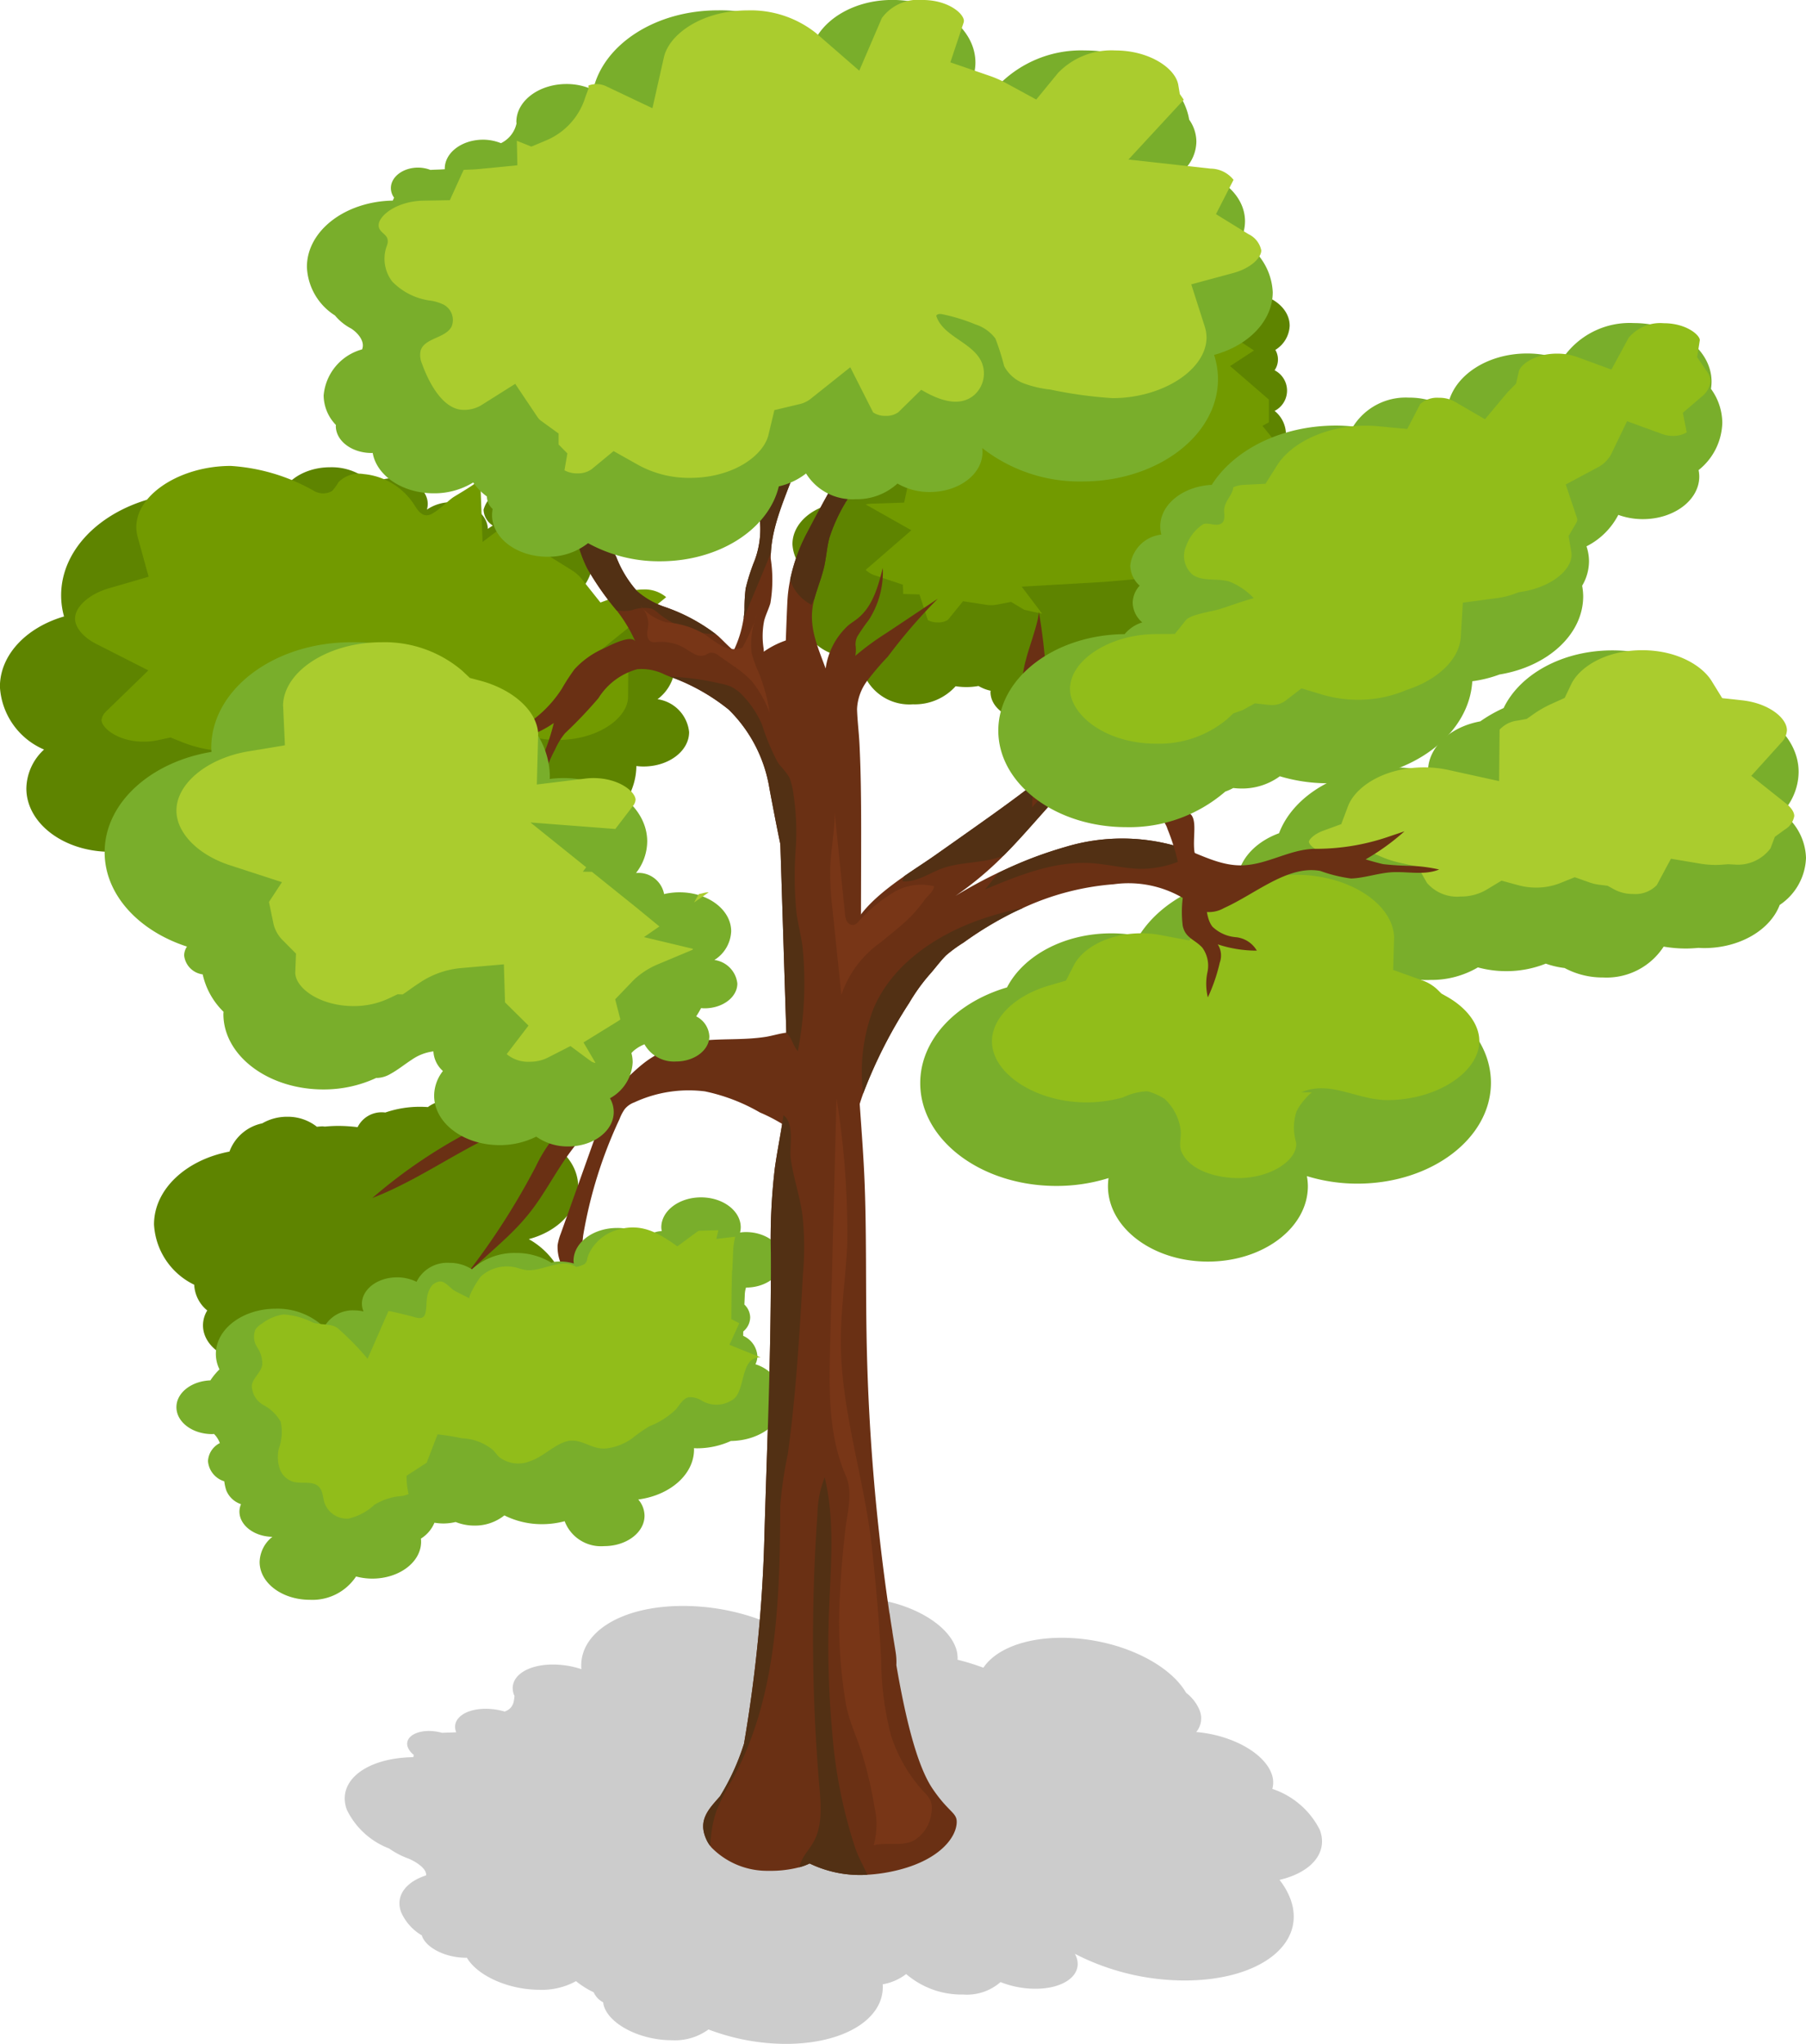 <svg xmlns="http://www.w3.org/2000/svg" width="144.033" height="162.983" viewBox="0 0 144.033 162.983">
  <g id="Group_322" data-name="Group 322" transform="translate(-200.269 -20.479)">
    <path id="Path_353" data-name="Path 353" d="M287.583,83.2a6.536,6.536,0,0,0-3.793-3.277,1.943,1.943,0,0,0-.06-1.214c-.623-1.689-3.214-3.084-6.007-3.321a1.707,1.707,0,0,0,.271-1.727,3.36,3.36,0,0,0-1.078-1.4c-1.436-2.473-5.653-4.387-9.919-4.387-3.012,0-5.3.957-6.249,2.387a18.448,18.448,0,0,0-2.061-.637,2.406,2.406,0,0,0-.147-.974c-.807-2.2-4.425-3.975-8.083-3.975-2.946,0-5.016,1.156-5.289,2.753a17.829,17.829,0,0,0-8.388-2.093c-5,0-8.333,2.179-8.094,5.039a7.308,7.308,0,0,0-2.26-.369c-2.211,0-3.606,1.075-3.122,2.4.014.035.035.063.049.1-.049.493-.092.989-.781,1.251a5.537,5.537,0,0,0-1.5-.222c-1.689,0-2.756.822-2.384,1.836l.02.035c-.366.029-.758.026-1.136.046a3.971,3.971,0,0,0-1.035-.147c-1.2,0-1.957.585-1.692,1.3a1.423,1.423,0,0,0,.476.605c-.014.061-.026.121-.037.184-3.776.055-6.146,1.914-5.3,4.2a6.205,6.205,0,0,0,3.364,3.079,6.626,6.626,0,0,0,1.591.824c.68.3,1.43.833,1.361,1.323-1.62.528-2.467,1.637-1.992,2.929a4.04,4.04,0,0,0,1.663,1.862.616.616,0,0,0,.012.063c.346.945,1.908,1.715,3.488,1.715l.081-.006c.847,1.444,3.312,2.56,5.805,2.56a5.6,5.6,0,0,0,2.9-.689,6.8,6.8,0,0,0,1.418.891l0,.012a1.661,1.661,0,0,0,.749.784,1.663,1.663,0,0,0,.086.378c.539,1.461,2.946,2.646,5.382,2.646a4.543,4.543,0,0,0,2.932-.859,17.427,17.427,0,0,0,6.166,1.15c4.733,0,7.907-2.049,7.728-4.75a4.251,4.251,0,0,0,1.871-.819,6.753,6.753,0,0,0,4.543,1.634,4.08,4.08,0,0,0,2.983-.992,7.625,7.625,0,0,0,2.776.533c2.32,0,3.788-1.13,3.275-2.522a1.982,1.982,0,0,0-.121-.265A19.192,19.192,0,0,0,276.8,95.2c5.976,0,9.755-2.909,8.437-6.494a5.805,5.805,0,0,0-.873-1.528C286.877,86.591,288.258,85.032,287.583,83.2Z" transform="translate(17.949 83.202)" fill="rgba(0,0,0,.2)" style="mix-blend-mode: multiply;isolation: isolate"/>
    <g id="Group_136" data-name="Group 136" transform="translate(200.269 20.479)">
      <path id="Path_354" data-name="Path 354" d="M263.418,46.894a2.679,2.679,0,0,0-.611-1.461,1.884,1.884,0,0,0,1.1-1.6,2.289,2.289,0,0,0-2.352-1.96l0-.029a2.4,2.4,0,0,0-.905-1.816,1.818,1.818,0,0,0,0-3.24,1.515,1.515,0,0,0,.061-1.626,2.378,2.378,0,0,0,1.142-1.928c0-1.444-1.551-2.614-3.462-2.614a4.017,4.017,0,0,0-2.528.839,2.326,2.326,0,0,0,.242-1.015c0-1.623-1.744-2.94-3.894-2.94-2.1,0-3.811,1.257-3.889,2.831-1.669.2-2.949,1.283-2.949,2.6a.836.836,0,0,0,.012.084,31.14,31.14,0,0,0-6.186,1.522,25.675,25.675,0,0,0-9.613,6.287,10.357,10.357,0,0,0-2.661,4.136,8.516,8.516,0,0,0-.294,1.744,3.217,3.217,0,0,0-.193.605c-2.358.078-4.24,1.539-4.24,3.341a3.169,3.169,0,0,0,1.784,2.678,3.434,3.434,0,0,0-1.286,2.586,4.08,4.08,0,0,0,3.122,3.606,1.987,1.987,0,0,0,2.119,1.608,3.938,3.938,0,0,0,3.874,2.292,4.376,4.376,0,0,0,3.4-1.441,5.641,5.641,0,0,0,.862.066,5.512,5.512,0,0,0,.963-.086,3.221,3.221,0,0,0,.971.378c0,.032-.014.063-.014.1,0,1.222,1.314,2.214,2.932,2.214a2.914,2.914,0,0,0,2.813-1.62,2.073,2.073,0,0,0,1.545-1.825,1.65,1.65,0,0,0-.363-1,60.718,60.718,0,0,1,6.258-.357c1.15.055,2.407.213,3.352-.441a3.841,3.841,0,0,0,1.268-1.917c.233-.646.415-1.312.614-1.969a4.5,4.5,0,0,0,2.707-1.9c.092,0,.182.012.274.012,2.969,0,5.373-1.816,5.373-4.059A3.542,3.542,0,0,0,263.418,46.894Z" transform="translate(-158.998 -7.262)" fill="#5e8400"/>
      <path id="Path_355" data-name="Path 355" d="M229.95,57.354a1.532,1.532,0,0,1-.773-.182l-.666-2.047-1.294-.035-.032-.744-2.179-.726a1.942,1.942,0,0,1-.784-.447c.023-.023.049-.049.078-.075l3.563-3.09-3.644-2.058a2.421,2.421,0,0,1,.47-.061l2.6-.086.545-2.542.225-.51.029-.528a5.57,5.57,0,0,1,.173-1.078,7.184,7.184,0,0,1,1.868-2.761,22.345,22.345,0,0,1,8.362-5.465,27.414,27.414,0,0,1,5.523-1.355l2.972-.441-.1-2.237,2.764-.334.115-2.364a1.581,1.581,0,0,1,.588-.1,1.3,1.3,0,0,1,.761.2.861.861,0,0,1-.193-.582,1.026,1.026,0,0,1,.1-.444l4.393,3.491-.94.646.969,1.727-1.225,1.911.974.634-1.905,1.245,3.09,2.672v1.813l-.513.28,2.413,2.986.1,1.13,1.035.885a1.193,1.193,0,0,1,.167.179,2.8,2.8,0,0,1-2.035.706l-.153-.012-1.963-.069-1.009,1.683a1.437,1.437,0,0,1-.747.406l-1.77.493-.657,2.205c-.141.481-.274.934-.421,1.34-.035.089-.063.164-.089.225h-.058c-.257,0-.516-.017-.773-.032l-.418-.02c-.311-.017-.623-.023-.934-.023-1.286,0-2.514.112-3.7.225-.657.058-1.312.121-1.969.159l-6.221.357,1.634,2.162-1.424-.314-1.058-.631-1.2.228a2.294,2.294,0,0,1-.389.035,2.427,2.427,0,0,1-.357-.026l-1.885-.291-1.2,1.479A1.363,1.363,0,0,1,229.95,57.354Z" transform="translate(-155.18 -7.725)" fill="#729a00"/>
      <path id="Path_356" data-name="Path 356" d="M252.709,51.9a3.472,3.472,0,0,0,1.4-2.684c0-2.176-2.335-3.94-5.22-3.94a6.573,6.573,0,0,0-2.3.406,6.437,6.437,0,0,0-1.655-1.456,3.737,3.737,0,0,0,2.626-3.283c0-1.879-1.856-3.43-4.26-3.672a1.309,1.309,0,0,0,.1-.481,2.373,2.373,0,0,0-4.566,0,1.563,1.563,0,0,0,.738,1.263,4.289,4.289,0,0,0-.395.265c-.043-1.182-1.317-2.127-2.891-2.127a3.426,3.426,0,0,0-1.972.591,1.538,1.538,0,0,0,.069-.447c0-1.139-1.225-2.061-2.733-2.061a3.308,3.308,0,0,0-1.686.45,4.619,4.619,0,0,0-3.364-1.32c-2.274,0-4.116,1.392-4.116,3.107a2.439,2.439,0,0,0,.072.582,13.2,13.2,0,0,0-6.555-1.672c-6,0-10.856,3.669-10.856,8.2a6.288,6.288,0,0,0,.231,1.681c-2.989.868-5.114,3.05-5.114,5.612a5.808,5.808,0,0,0,3.52,5,4.3,4.3,0,0,0-1.41,3.1c0,2.79,3,5.053,6.7,5.053a8.85,8.85,0,0,0,1.836-.2,13.407,13.407,0,0,0,5.021.951,13.907,13.907,0,0,0,1.4-.078c1.686,3.044,5.667,5.183,10.311,5.183,5.307,0,9.74-2.8,10.879-6.543a11.439,11.439,0,0,0,3.557.556c4.921,0,8.91-3,8.945-6.708a4.592,4.592,0,0,0,.571.037c2.009,0,3.635-1.228,3.635-2.744A2.95,2.95,0,0,0,252.709,51.9Zm-18.832,2.58a13.1,13.1,0,0,0-1.3-.556,4.344,4.344,0,0,0,.787-2.45,4.142,4.142,0,0,0-.052-.628,6.1,6.1,0,0,0,1.92,1.983A6.844,6.844,0,0,0,233.877,54.482Z" transform="translate(-200.269 3.855)" fill="#5e8400"/>
      <path id="Path_357" data-name="Path 357" d="M226.394,61.213c-3.785,0-6.445-1.744-7.4-3.471l-1.064-1.914-2.179.216a10.071,10.071,0,0,1-4.843-.646l-.945-.381-.995.213a5.55,5.55,0,0,1-1.142.121c-2.09,0-3.37-1.118-3.37-1.73a1.18,1.18,0,0,1,.4-.712l3.335-3.24-4.145-2.107c-1.049-.533-1.7-1.312-1.7-2.029,0-.945,1.144-1.963,2.718-2.418l3.151-.914-.873-3.165a3.073,3.073,0,0,1-.11-.8c0-2.594,3.52-4.872,7.532-4.872a15.338,15.338,0,0,1,6.569,1.951,1.463,1.463,0,0,0,1.5.058,3.575,3.575,0,0,0,.513-.7,2.266,2.266,0,0,1,2.012-.66,5.376,5.376,0,0,1,3.929,2.283c.323.473.62,1.1,1.234.992.553-.1,1.487-1.078,1.969-1.412.222-.156,2.182-1.263,2.171-1.528l.187,5.076,1.577-1.188,5.514,3.43a3.183,3.183,0,0,1,.81.706l1.5,1.885,2.26-.842a3.211,3.211,0,0,1,1.136-.2,2.658,2.658,0,0,1,1.839.608,1.106,1.106,0,0,1-.115.107l-5.226,4.226,2.332.568-.026,3.081c-.014,1.614-2.326,3.41-5.618,3.41a8.015,8.015,0,0,1-2.519-.392l-3.231-1.058-.989,3.252C233.474,59.057,230.568,61.213,226.394,61.213ZM239.936,35.6a1.074,1.074,0,0,1,.112-.072l.695-.421.98.1a2.447,2.447,0,0,1,1.1.363,1.7,1.7,0,0,1-.366.19l-5.811,2.315Z" transform="translate(-196.361 3.789)" fill="#729a00"/>
      <path id="Path_358" data-name="Path 358" d="M279.864,55.016a4.633,4.633,0,0,0-1.911-3.6,4.811,4.811,0,0,0,1.323-3.24c0-2.894-2.828-5.281-6.512-5.684-1.467-2.372-4.65-4.021-8.348-4.021-4,0-7.385,1.92-8.668,4.6a11.443,11.443,0,0,0-1.862,1.061c-2.381.435-4.154,2.041-4.171,3.969a12.434,12.434,0,0,0-2.678-.294c-4.376,0-8.057,2.22-9.2,5.246-1.975.721-3.338,2.243-3.338,4.007,0,2.462,2.643,4.456,5.9,4.456a7.645,7.645,0,0,0,1.845-.225,11.467,11.467,0,0,0,2.1.683,6.346,6.346,0,0,0,5.575,2.776,7.311,7.311,0,0,0,3.779-1,8.647,8.647,0,0,0,2.251.3,8.462,8.462,0,0,0,3.162-.6,6.871,6.871,0,0,0,1.5.349,6.389,6.389,0,0,0,3.067.755,5.419,5.419,0,0,0,4.834-2.462,10.48,10.48,0,0,0,1.773.153c.343,0,.677-.023,1.006-.052.147.009.294.017.441.017,2.868,0,5.284-1.456,6.033-3.439A4.707,4.707,0,0,0,279.864,55.016Z" transform="translate(-135.831 13.39)" fill="#79ae2b"/>
      <path id="Path_359" data-name="Path 359" d="M248.572,58.1a3.174,3.174,0,0,1-2.678-1.092l-.729-1.286-1.444-.32a8.236,8.236,0,0,1-1.487-.484l-1.035-.453-1.1.271a4.387,4.387,0,0,1-1.046.127c-1.66,0-2.574-.847-2.574-1.13,0-.13.34-.588,1.153-.885l1.43-.522L239.6,50.9c.579-1.539,2.859-3.1,6.091-3.1a9.016,9.016,0,0,1,1.96.216l4,.879.04-4.1a2.277,2.277,0,0,1,1.441-.726l.721-.133.6-.421a8.664,8.664,0,0,1,1.329-.755l1.1-.5.522-1.092c.623-1.306,2.663-2.71,5.667-2.71,2.767,0,4.768,1.228,5.523,2.444l.85,1.378,1.611.176c2.124.236,3.551,1.421,3.551,2.381a1.543,1.543,0,0,1-.467,1.009l-2.375,2.629,2.773,2.205c.2.156.654.568.654,1a1.557,1.557,0,0,1-.747,1.075l-.8.582-.349.92a3.243,3.243,0,0,1-2.92,1.289c-.069,0-.135-.006-.2-.009l-.242-.014-.3.02c-.274.026-.5.037-.7.037a7.48,7.48,0,0,1-1.225-.1l-2.352-.395-1.127,2.1a2.362,2.362,0,0,1-1.905.709,3.1,3.1,0,0,1-1.464-.346l-.559-.308-.634-.078a3.684,3.684,0,0,1-.8-.184l-1.185-.418-1.165.47a5.18,5.18,0,0,1-1.92.357,5.41,5.41,0,0,1-1.389-.184l-1.369-.369-1.214.735A4.03,4.03,0,0,1,248.572,58.1Z" transform="translate(-132.094 13.39)" fill="#aacc2e"/>
      <path id="Path_360" data-name="Path 360" d="M266.924,54.8a6.681,6.681,0,0,0-2.473-1.519c0-.055.009-.11.009-.164,0-4.658-5-8.434-11.17-8.434-4.485,0-8.339,2-10.121,4.874a11.7,11.7,0,0,0-2.185-.21c-3.8,0-7.033,1.79-8.333,4.312-4.047,1.188-6.921,4.154-6.921,7.63,0,4.529,4.86,8.2,10.856,8.2a13.877,13.877,0,0,0,4.162-.626,4.756,4.756,0,0,0-.046.643c0,3.324,3.569,6.016,7.973,6.016s7.97-2.692,7.97-6.016a4.6,4.6,0,0,0-.078-.8,13.666,13.666,0,0,0,4.027.6c5.883,0,10.651-3.6,10.651-8.042C271.245,58.6,269.541,56.26,266.924,54.8ZM249.767,62.87l.112-.092c-.009.032-.006.063-.014.1Z" transform="translate(-152.339 25.077)" fill="#79ae2b"/>
      <path id="Path_361" data-name="Path 361" d="M263.958,54.372l-.4-.225-.326-.323a3.389,3.389,0,0,0-1.248-.744l-2.271-.813.069-2.416c0-.055,0-.107.009-.161-.081-2.727-3.641-5.013-7.846-5.013-3.139,0-6.068,1.326-7.287,3.3l-1.2,1.943-2.245-.424a8.3,8.3,0,0,0-1.568-.153c-2.808,0-4.753,1.3-5.376,2.508l-.651,1.265-1.366.4c-2.713.8-4.537,2.583-4.537,4.439,0,2.594,3.52,4.872,7.532,4.872a10.777,10.777,0,0,0,2.926-.4,4.943,4.943,0,0,1,1.9-.487c.055.009.112.026.17.037a4.943,4.943,0,0,1,1.231.562,4.085,4.085,0,0,1,1.274,2.393c.121.677-.2,1.289.13,1.937.761,1.5,2.946,1.995,4.459,1.995,2.658,0,4.644-1.421,4.644-2.692a1.253,1.253,0,0,0-.026-.222,4.113,4.113,0,0,1,.04-2.375,4.211,4.211,0,0,1,.752-1.081,2.965,2.965,0,0,1,.484-.467l-.836-.009c2.306-.977,4.433.626,6.861.626,3.9,0,7.328-2.205,7.328-4.716C266.581,56.618,265.6,55.289,263.958,54.372Z" transform="translate(-148.604 25.077)" fill="#91bd1a"/>
      <path id="Path_362" data-name="Path 362" d="M234.419,61.98c2.292-.608,3.938-2.254,3.938-4.191,0-2.459-2.638-4.448-5.892-4.448a7.768,7.768,0,0,0-1.384.127,5.885,5.885,0,0,0-.781-.669c0-.049.017-.1.017-.147a2.073,2.073,0,0,0-2.295-1.732,2.691,2.691,0,0,0-1.649.53c-.208-.014-.421-.023-.634-.023a8.435,8.435,0,0,0-2.756.455c-.052,0-.1-.012-.159-.012a2.135,2.135,0,0,0-2.058,1.182,12.539,12.539,0,0,0-1.525-.1c-.363,0-.721.02-1.072.052-.072,0-.141-.017-.213-.017a4.237,4.237,0,0,0-.432.035,3.737,3.737,0,0,0-2.381-.8,3.908,3.908,0,0,0-1.98.525A3.555,3.555,0,0,0,210.546,55c-3.453.651-6.016,3-6.016,5.811a5.68,5.68,0,0,0,3.205,4.805,2.818,2.818,0,0,0,1.041,2.052,2.29,2.29,0,0,0-.34,1.185c0,1.436,1.389,2.626,3.205,2.857.185,2.554,2.978,4.583,6.408,4.583a7.909,7.909,0,0,0,3.69-.882,5.01,5.01,0,0,0,3.978,1.735c2.525,0,4.572-1.534,4.595-3.436a10.568,10.568,0,0,0,3.381-1.043c2.185-.432,3.8-1.928,3.8-3.713a2.913,2.913,0,0,0-.063-.574,5.147,5.147,0,0,0,.164-1.265A6.2,6.2,0,0,0,234.419,61.98Z" transform="translate(-192.247 36.828)" fill="#5e8400"/>
      <g id="Group_135" data-name="Group 135" transform="translate(29.693 28.598)">
        <g id="Group_134" data-name="Group 134">
          <path id="Path_363" data-name="Path 363" d="M239.435,59.606c-.193,1.7-.625,3.321-.9,5a9.068,9.068,0,0,1-.234.931,9.121,9.121,0,0,0-.539,2.661c-.254-1-.479-1.995-.692-2.978-.306-1.47-.585-2.934-.865-4.419a11.351,11.351,0,0,0-3.246-6.313,16.061,16.061,0,0,0-4.71-2.64c-.127-.046-.254-.1-.38-.153a4.127,4.127,0,0,0-2.208-.438,5.294,5.294,0,0,0-3.1,2.309,35.473,35.473,0,0,1-2.666,2.8,5.682,5.682,0,0,0-.8,1.312,10.1,10.1,0,0,0-.87,2.162c-.1.406-.513,1.7-.28,2.07a3.7,3.7,0,0,1-.046-3.22A16.592,16.592,0,0,0,219,55.55a7.878,7.878,0,0,1-5.223,1.4,9.5,9.5,0,0,0,5.866-4.136,16.345,16.345,0,0,1,1.012-1.557,6.915,6.915,0,0,1,2.361-1.669c.355-.173,2.228-1.17,2.5-.513a11.707,11.707,0,0,0-1.51-2.514H224a22.813,22.813,0,0,1-2.329-3.332c-1.456-2.88-1.536-6.872-1.116-10.755a37.772,37.772,0,0,0,3.419,9.83,8.926,8.926,0,0,0,1.669,2.741,6.607,6.607,0,0,0,2.248,1.263,14.433,14.433,0,0,1,4.036,2.162h.009a3.759,3.759,0,0,1,.306.268c.357.337.712.724,1.1,1.029a1.846,1.846,0,0,0,1.568.453,3,3,0,0,0,.827-.352,7.084,7.084,0,0,1,1.761-.9.954.954,0,0,1,.574.04c.49.208.723.859.882,1.49A25.2,25.2,0,0,1,239.435,59.606Z" transform="translate(-204.527 -26.494)" fill="#6a3014"/>
          <path id="Path_364" data-name="Path 364" d="M239.945,147.057c.009,1.2-1.288,2.986-4.575,3.837a13.161,13.161,0,0,1-2.548.4,9.242,9.242,0,0,1-4.609-.9,4.391,4.391,0,0,1-.833.306,9.074,9.074,0,0,1-2.433.28,6.219,6.219,0,0,1-4.563-1.862c-.035-.04-.066-.086-.1-.127a2.651,2.651,0,0,1-.332-.571c-.66-1.522.245-2.387,1.116-3.387a18.6,18.6,0,0,0,1.911-4.188,115.312,115.312,0,0,0,1.634-16.791c.222-7.489.548-14.952.507-22.343a48.342,48.342,0,0,1,.311-6.7c.193-1.43.5-2.859.692-4.289.035-.193.06-.386.081-.579a38.51,38.51,0,0,0,.147-5.973c0-.193-.009-.392-.014-.585q-.229-7.234-.458-14.459c-.009-.3-.02-.605-.026-.905-.066-1.9-.066-3.8-.193-5.647-.009-.069-.009-.135-.014-.2a36.128,36.128,0,0,1,.467-5.6c.1-1.3.159-2.594.2-3.891.04-1.035.075-2.081.127-3.119a11.2,11.2,0,0,1,.219-1.715,14.026,14.026,0,0,1,1.389-3.825c1.81-3.473,3.765-6.852,5.849-10.1.153-.228.3-.458.444-.686a12.71,12.71,0,0,1,2.47-3.027c-.646,1.49-1.326,2.969-2.038,4.425q-1.673,3.489-3.586,6.858a13.4,13.4,0,0,0-1.4,3c-.2.758-.245,1.522-.412,2.28-.193.85-.533,1.683-.772,2.534l-.012.046c-.559,2.044.2,3.646.9,5.555a5.715,5.715,0,0,1,1.816-3.45c.245-.193.513-.36.752-.553,1.185-.957,1.617-2.54,1.989-4.01a7.03,7.03,0,0,1-1.118,4.142,15.662,15.662,0,0,0-.9,1.3,1.362,1.362,0,0,0-.153.712,2.613,2.613,0,0,1-.02.85,21.472,21.472,0,0,1,2.413-1.776c1.389-.922,2.773-1.848,4.165-2.779a42.9,42.9,0,0,0-3.978,4.609,22.975,22.975,0,0,0-1.617,1.888,4.053,4.053,0,0,0-.845,2.3c.026.917.147,1.842.193,2.767.147,2.94.138,5.886.133,8.832-.011,4.644-.026,9.3-.026,13.94-.006,1.977-.225,4.085-.086,5.987.147,2.1.311,4.191.392,6.313.153,4,.081,8.063.153,12.087a170.715,170.715,0,0,0,1.822,22.138,1.146,1.146,0,0,1,.035.173c.06.432.127.862.2,1.294,0,.035.006.061.006.081.081.513.167,1.018.248,1.531a5.043,5.043,0,0,1,.066,1.1c.712,4.142,1.629,7.988,2.885,9.844S239.933,146.325,239.945,147.057Z" transform="translate(-193.337 -30.4)" fill="#6a3014"/>
          <path id="Path_365" data-name="Path 365" d="M224.471,42.418a11.18,11.18,0,0,1-.026,3.56c-.138.479-.378.931-.5,1.415a6.33,6.33,0,0,0-.04,2.208c.006.086.014.167.014.254a20.671,20.671,0,0,1-.1,3.785,1.061,1.061,0,0,1-.265.692.436.436,0,0,1-.525-.006,9.475,9.475,0,0,1-2.966-2.436,8.468,8.468,0,0,0,1.456-2.136,9,9,0,0,0,.784-2.545l.006-.009c.029-.239.055-.473.069-.7a12.781,12.781,0,0,1,.092-1.683,15.873,15.873,0,0,1,.723-2.254,7.149,7.149,0,0,0-.317-5.707c-.527-.859-1.139-.891-1.836-1.291-.28-.167-1-1.928-.824-1.908,2.266.265,4.707-.62,7.091-1.17-.68,3.22-2.681,6.379-2.822,9.484v.009C224.471,42.127,224.471,42.271,224.471,42.418Z" transform="translate(-192.697 -26.481)" fill="#6a3014"/>
          <path id="Path_366" data-name="Path 366" d="M271.137,56.166c-1.271.519-2.721.086-4.085.245-.992.112-1.928.432-2.932.473a11.55,11.55,0,0,1-2.462-.605c-2.594-.473-5.108,1.8-7.676,2.96a2.435,2.435,0,0,1-1.663.28,3.362,3.362,0,0,1-1.012-.692,8.573,8.573,0,0,0-6.12-1.485,21.039,21.039,0,0,0-7.215,1.882c-.32.141-.634.285-.94.438A28.322,28.322,0,0,0,233.2,62a11,11,0,0,0-1.384,1.012c-.487.487-.917,1.092-1.378,1.6a14.856,14.856,0,0,0-1.557,2.182,37.832,37.832,0,0,0-3.678,7.238,19.059,19.059,0,0,0-.819,3.032q-.307-2.776-.605-5.56a12.59,12.59,0,0,1-.164-2.5c.072-.845.092-1.721.092-2.568.061-1.669-.118-3.664.513-5.292,1-2.609,4.661-4.658,6.67-6.074q2.313-1.626,4.629-3.272c1.623-1.173,3.246-2.349,4.782-3.672,1.312-1.124,2.563-2.349,3.932-3.367,3.332-2.482,7.209-3.644,11.008-4.67q3.425-.917,6.852-1.735c-5.667,4.064-12.744,4.644-18.247,9.008-2.946,2.341-5.22,5.6-7.982,8.227a26.782,26.782,0,0,1-3.306,2.687,37.066,37.066,0,0,1,8.775-3.912,15.7,15.7,0,0,1,9.04-.006c1.669.571,3.266,1.531,5.076,1.476,2.021-.058,3.816-1.317,5.846-1.317a17.815,17.815,0,0,0,5.8-.963c.427-.147.853-.285,1.277-.432a18.224,18.224,0,0,1-3.093,2.234c0,.014,1.245.366,1.424.386a22.327,22.327,0,0,0,2.234.133A12.3,12.3,0,0,1,271.137,56.166Z" transform="translate(-186.056 -15.43)" fill="#6a3014"/>
          <g id="Group_133" data-name="Group 133" transform="translate(42.27 27.523)">
            <path id="Path_367" data-name="Path 367" d="M233.317,52.04c2.519-2.522,4.687-5.5,7.437-7.685a25.946,25.946,0,0,1,6.316-3.537,18.173,18.173,0,0,0-2.989-.871,20.481,20.481,0,0,0-2.94,1.8c-1.369,1.02-2.617,2.243-3.929,3.367-1.536,1.32-3.159,2.5-4.788,3.669-1.539,1.1-3.084,2.188-4.629,3.277-.677.476-1.539,1.026-2.424,1.643-.046.13-.1.257-.135.389,1.121.118,2.122-.634,3.182-1.02C229.976,52.51,231.867,52.68,233.317,52.04Z" transform="translate(-225.234 -39.948)" fill="#523014"/>
            <path id="Path_368" data-name="Path 368" d="M244.286,44.845c-.435-.179-.868-.355-1.309-.5a15.6,15.6,0,0,0-9.034.006,29.731,29.731,0,0,0-5.382,2.084c-.34.441-.683.882-1.044,1.306,2.718-1.133,5.558-2.289,8.5-2.1,1.32.084,2.62.438,3.943.453A8.2,8.2,0,0,0,244.286,44.845Z" transform="translate(-220.934 -32.934)" fill="#523014"/>
          </g>
          <path id="Path_369" data-name="Path 369" d="M229.691,50.525a9.837,9.837,0,0,0-.323,2.531l2.831-3.228a2.223,2.223,0,0,0,.455-.677c.257-.7-.219-1.228-.588-1.649a8.684,8.684,0,0,1-1.565-4.73,44.863,44.863,0,0,0-.614-5.4c.13.551-.833,3.113-.995,3.851a8.921,8.921,0,0,0-.343,2.568C228.763,46.245,230.153,47.671,229.691,50.525Z" transform="translate(-176.747 -17.275)" fill="#6a3014"/>
          <path id="Path_370" data-name="Path 370" d="M234.982,52.453c.311.623.9.767,1.421,1.326a2.448,2.448,0,0,1,.418,1.943,4.5,4.5,0,0,0,.029,2.029,13.821,13.821,0,0,0,.948-2.767,1.652,1.652,0,0,0-.159-1.461,9.782,9.782,0,0,0,3.116.5,2.18,2.18,0,0,0-1.686-1.072,3.055,3.055,0,0,1-1.856-.839c-.692-.894-.441-2.684-.735-3.762-.184-.669-.47-1.26-.643-1.937-.352-1.378.522-3.5-1.012-3.488l-2.816.014a2,2,0,0,1,1.623,1.387,16.487,16.487,0,0,1,1.216,5.5,9.122,9.122,0,0,0,0,2.225A1.888,1.888,0,0,0,234.982,52.453Z" transform="translate(-170.213 -6.819)" fill="#6a3014"/>
          <path id="Path_371" data-name="Path 371" d="M228.577,51.323c-1.683,1.239-3.194,3.269-4.889,4.428a10.686,10.686,0,0,0-2.848,2.119,11.835,11.835,0,0,0-1.084,1.828,56.646,56.646,0,0,1-7.131,10.588c2.015-2.874,4.713-4.341,6.806-7.1.917-1.2,1.681-2.609,2.548-3.886a20.125,20.125,0,0,1,3.1-3.609l-3.347,9.391a4.528,4.528,0,0,0-.254.917,3.394,3.394,0,0,0,.2,1.309,10.349,10.349,0,0,1-.395,5.117,38.592,38.592,0,0,1-2.09,5.215c1.629-2.416,3.352-5.062,3.917-7.944.3-1.519.236-2.958.406-4.454a35.855,35.855,0,0,1,2.906-9.3,3.425,3.425,0,0,1,.409-.784,1.771,1.771,0,0,1,.767-.539,10.312,10.312,0,0,1,5.63-.876,14.8,14.8,0,0,1,4.387,1.683,13.786,13.786,0,0,1,4.874,3.491c-.014-2.877.28-8.158-1.438-9.582-.764-.631-2.026-.084-3.007.066-1.531.233-2.995.147-4.5.251A9.037,9.037,0,0,0,228.577,51.323Z" transform="translate(-206.701 4.685)" fill="#6a3014"/>
          <path id="Path_372" data-name="Path 372" d="M220.033,53.033a40.9,40.9,0,0,0-9.463,6.128c4.687-1.8,8.642-5.252,13.519-6.37,2-.458,4.3-.608,5.7-1.966.147-.144-1.926-.173-2.15-.135-.712.121-1.479.337-2.205.479A23.057,23.057,0,0,0,220.033,53.033Z" transform="translate(-210.57 7.769)" fill="#6a3014"/>
        </g>
      </g>
      <path id="Path_373" data-name="Path 373" d="M230.245,32.4q-1.673,3.489-3.586,6.858a13.4,13.4,0,0,0-1.4,3c-.2.758-.245,1.522-.412,2.28-.193.85-.533,1.683-.772,2.534l-.012.046-.239.481a3.465,3.465,0,0,1-1.7-1.983,14.026,14.026,0,0,1,1.389-3.825c1.81-3.473,3.765-6.852,5.849-10.1A10.971,10.971,0,0,1,230.245,32.4Z" transform="translate(-159.112 0.623)" fill="#523014"/>
      <path id="Path_374" data-name="Path 374" d="M223.613,46.308a14.433,14.433,0,0,1,4.036,2.162,7.484,7.484,0,0,1-4.563-1.655,2.287,2.287,0,0,0-.545-.381,2.9,2.9,0,0,0-1.6.121,3.352,3.352,0,0,1-1.211.006h-.006a22.813,22.813,0,0,1-2.329-3.332c-1.456-2.88-1.536-6.872-1.116-10.755A37.772,37.772,0,0,0,219.7,42.3a8.926,8.926,0,0,0,1.669,2.741A6.607,6.607,0,0,0,223.613,46.308Z" transform="translate(-170.55 2.104)" fill="#523014"/>
      <path id="Path_375" data-name="Path 375" d="M227.225,32.482c-.68,3.22-2.681,6.379-2.822,9.484v.009c-.718,1.741-1.45,3.476-2.176,5.226.029-.239.055-.473.069-.7a12.781,12.781,0,0,1,.092-1.683,15.873,15.873,0,0,1,.723-2.254,7.149,7.149,0,0,0-.317-5.707c-.527-.859-1.139-.891-1.836-1.291-.28-.167-1-1.928-.824-1.908C222.4,33.918,224.842,33.033,227.225,32.482Z" transform="translate(-162.921 2.117)" fill="#523014"/>
      <path id="Path_376" data-name="Path 376" d="M285.63,37.375a4.645,4.645,0,0,0-.905-2.715,3.646,3.646,0,0,0,.049-.565c0-2.583-2.776-4.678-6.2-4.678a6.451,6.451,0,0,0-5.733,2.909,8.143,8.143,0,0,0-2.776-.484c-3.182,0-5.811,1.755-6.3,4.053a2.914,2.914,0,0,0-.2.222,5.813,5.813,0,0,0-2.92-.755,4.954,4.954,0,0,0-4.456,2.3c-.45-.043-.908-.072-1.375-.072-4.37,0-8.135,1.934-9.9,4.727-2.292.115-4.108,1.551-4.108,3.312a2.631,2.631,0,0,0,.086.654,2.807,2.807,0,0,0-2.479,2.473,2.213,2.213,0,0,0,.752,1.6,2.055,2.055,0,0,0-.556,1.369,2.111,2.111,0,0,0,.764,1.559,2.941,2.941,0,0,0-1.407.937c-5.575.049-10.075,3.471-10.075,7.691,0,4.252,4.566,7.7,10.2,7.7a11.687,11.687,0,0,0,7.9-2.836,4.409,4.409,0,0,0,.637-.285,5.621,5.621,0,0,0,.631.04,5.088,5.088,0,0,0,3.084-.977,13.3,13.3,0,0,0,3.831.559,13.04,13.04,0,0,0,5.093-1.012c3.655-1.234,6.235-3.94,6.425-7.123a10.011,10.011,0,0,0,2.171-.539c3.814-.62,6.673-3.177,6.673-6.238a4.782,4.782,0,0,0-.084-.839A3.85,3.85,0,0,0,275,48.409a3.781,3.781,0,0,0-.2-1.19,5.794,5.794,0,0,0,2.537-2.508,5.728,5.728,0,0,0,1.957.34c2.488,0,4.5-1.519,4.5-3.4a2.739,2.739,0,0,0-.055-.51A4.983,4.983,0,0,0,285.63,37.375Z" transform="translate(-148.273 -3.655)" fill="#79ae2b"/>
      <path id="Path_377" data-name="Path 377" d="M236.746,62.955c-4.05,0-6.872-2.3-6.872-4.373,0-2.292,3.168-4.332,6.777-4.364l1.583-.014.882-1.1c.366-.461,2.15-.7,2.7-.879.9-.294,1.8-.623,2.71-.873a5.463,5.463,0,0,0-1.9-1.306c-.943-.323-2.127.023-2.969-.559a1.959,1.959,0,0,1-.522-2.295,3.453,3.453,0,0,1,1.352-1.735c.461-.182,1.061.242,1.493-.089.259-.2.2-.594.182-.92-.035-.816.677-1.263.729-1.931a2.154,2.154,0,0,1,.847-.2l1.721-.086.922-1.459c1.2-1.9,4.053-3.177,7.091-3.177.311,0,.649.017,1.067.058l2.228.208,1.032-1.986a2.017,2.017,0,0,1,1.5-.5,2.464,2.464,0,0,1,1.242.3l2.424,1.412,1.8-2.15.677-.689.228-.974c.109-.51,1.222-1.421,3.047-1.421a4.728,4.728,0,0,1,1.634.282l2.7.989,1.369-2.528a3.283,3.283,0,0,1,2.81-1.167c1.787,0,2.871.94,2.871,1.352l-.216,1.352.787,1.15a1.318,1.318,0,0,1,.285.778,1.846,1.846,0,0,1-.732,1.245l-1.479,1.265.311,1.562a2.082,2.082,0,0,1-1.116.28,2.39,2.39,0,0,1-.816-.141l-2.825-1.029L273,39.934a2.592,2.592,0,0,1-1.116,1.029l-2.476,1.323.894,2.663a.431.431,0,0,1,.029.135.521.521,0,0,1-.089.271l-.608,1.049.208,1.2a1.894,1.894,0,0,1,.032.265c0,1.3-1.706,2.6-3.88,2.955l-.323.055-.308.112a6.579,6.579,0,0,1-1.444.357l-2.718.363-.164,2.736c-.1,1.712-1.738,3.35-4.168,4.171l-.121.04-.118.049a9.759,9.759,0,0,1-3.791.747,9.988,9.988,0,0,1-2.874-.418l-1.632-.49-1.349,1.038a1.825,1.825,0,0,1-1.061.288,2.671,2.671,0,0,1-.268-.017l-1.035-.115-.914.5a1.013,1.013,0,0,1-.17.075l-.643.231-.5.461A8.449,8.449,0,0,1,236.746,62.955Z" transform="translate(-144.536 -3.655)" fill="#91bd1a"/>
      <path id="Path_378" data-name="Path 378" d="M253.61,69.776a3.267,3.267,0,0,0-2.283-2.868,1.539,1.539,0,0,0,.156-.64,1.9,1.9,0,0,0-1.133-1.626c0-.115,0-.231.006-.349a1.489,1.489,0,0,0,.551-1.113,1.461,1.461,0,0,0-.464-1.035l.032-.706a2.117,2.117,0,0,1,.1-.646c1.611,0,2.917-.992,2.917-2.211s-1.312-2.214-2.932-2.214a3.435,3.435,0,0,0-.461.037,1.968,1.968,0,0,0,.055-.412c0-1.32-1.418-2.393-3.168-2.393s-3.168,1.072-3.168,2.393a2.04,2.04,0,0,0,.037.3,1.858,1.858,0,0,0-.8.2,2.644,2.644,0,0,0-.4.254,4.123,4.123,0,0,0-2.361-.706c-1.92,0-3.476,1.173-3.476,2.623a1.753,1.753,0,0,0,.029.21,4.015,4.015,0,0,0-1.5-.141,1.9,1.9,0,0,0-.282.089,5.346,5.346,0,0,0-2.851-.787,5.033,5.033,0,0,0-3.5,1.3,3.252,3.252,0,0,0-1.787-.513,2.724,2.724,0,0,0-2.629,1.513,3.469,3.469,0,0,0-1.557-.357c-1.548,0-2.8.945-2.8,2.116a1.675,1.675,0,0,0,.13.605,3.169,3.169,0,0,0-.712-.086,2.6,2.6,0,0,0-2.433,1.338,5.4,5.4,0,0,0-3.848-1.473c-2.643,0-4.785,1.617-4.785,3.612a2.8,2.8,0,0,0,.288,1.225c-.1.1-.2.2-.291.311a4.839,4.839,0,0,0-.432.568c-1.508.055-2.71.986-2.71,2.136,0,1.188,1.274,2.148,2.845,2.148.052,0,.1-.009.153-.012.061.066.124.13.176.2a2.193,2.193,0,0,1,.291.527,1.714,1.714,0,0,0-.948,1.441,1.841,1.841,0,0,0,1.3,1.608,3.692,3.692,0,0,0,.159.724,1.921,1.921,0,0,0,1.176,1.1,1.541,1.541,0,0,0-.127.582c0,1.1,1.173,2,2.629,2.021a2.638,2.638,0,0,0-1.018,2.006c0,1.666,1.787,3.015,4,3.015a4.168,4.168,0,0,0,3.69-1.859,5.1,5.1,0,0,0,1.294.17c2.153,0,3.894-1.317,3.894-2.94a2.342,2.342,0,0,0-.014-.251,2.712,2.712,0,0,0,1.078-1.265,4.6,4.6,0,0,0,.726.061,4.362,4.362,0,0,0,.966-.118,4.04,4.04,0,0,0,1.485.285,3.752,3.752,0,0,0,2.4-.813,6.644,6.644,0,0,0,3.018.7,6.92,6.92,0,0,0,1.79-.236,3.1,3.1,0,0,0,3.156,1.986c1.776,0,3.214-1.087,3.214-2.424a2.008,2.008,0,0,0-.5-1.294c2.525-.331,4.448-1.989,4.448-3.992,0-.035-.006-.069-.006-.1.072,0,.147.009.222.009a6.508,6.508,0,0,0,2.721-.582C251.71,73,253.61,71.557,253.61,69.776Z" transform="translate(-191.078 41.877)" fill="#79ae2b"/>
      <path id="Path_379" data-name="Path 379" d="M215.414,76.634l-.343.628a1.349,1.349,0,0,1-.634.2Zm3.842-.8a4.93,4.93,0,0,0-2.228.7,4.518,4.518,0,0,1-2.067,1.107,1.894,1.894,0,0,1-1.928-1.28c-.13-.418-.121-.908-.415-1.231-.5-.551-1.424-.219-2.133-.444a1.675,1.675,0,0,1-1.035-1.081,3.016,3.016,0,0,1-.055-1.536,3.874,3.874,0,0,0,.153-2.159,3.492,3.492,0,0,0-1.369-1.32,1.8,1.8,0,0,1-.934-1.574c.1-.608.724-1.02.833-1.626a2.317,2.317,0,0,0-.4-1.4,1.545,1.545,0,0,1-.15-1.415,1.6,1.6,0,0,1,.533-.487,3.7,3.7,0,0,1,1.695-.724A5.962,5.962,0,0,1,212.1,62c.683.236,1.453.058,1.992.458a21.945,21.945,0,0,1,2.387,2.439l1.66-3.8c.023-.046,1.58.349,1.686.372.363.081.856.326,1.13.061.245-.239.2-1.121.254-1.447a2.236,2.236,0,0,1,.28-.856,1.015,1.015,0,0,1,.724-.49c.476-.046.847.556,1.26.767.38.2.767.389,1.15.585-.2-.1.724-1.614.931-1.79a3.077,3.077,0,0,1,2.666-.7c.271.063.533.164.807.208,1.343.222,2.842-1.023,4.093-.231a2.516,2.516,0,0,0,.637-.216c.277-.219.19-.4.334-.752a3.58,3.58,0,0,1,2.332-2c1.937-.562,3.26.268,4.762,1.323l1.683-1.24,1.583-.046-.159.695,1.508-.176a5.635,5.635,0,0,0-.17,1.216l-.063,1.459-.02.017-.037,1.444c0,.133,0,.268-.006.4l-.017,2.032.634.331-.784,1.718c.83.334,1.657.675,2.488,1-1.6-.046-1.2,2.4-2.084,3.272a2.3,2.3,0,0,1-2.545.222,1.843,1.843,0,0,0-1.084-.314c-.484.092-.735.611-1.061.983a6.25,6.25,0,0,1-2.1,1.335,12.118,12.118,0,0,0-1.337.937,4.394,4.394,0,0,1-2.133.833c-1.046.086-1.735-.628-2.689-.628-1.124,0-2.2,1.26-3.318,1.626a2.5,2.5,0,0,1-2.519-.326c-.167-.161-.294-.36-.455-.53a4.14,4.14,0,0,0-2.493-.954,19.109,19.109,0,0,0-1.949-.311l-.868,2.26-1.606,1.041a6.652,6.652,0,0,0,.164,1.464A4.213,4.213,0,0,1,219.256,75.838Z" transform="translate(-187.162 43.451)" fill="#91bd1a"/>
      <path id="Path_380" data-name="Path 380" d="M251,67.435c1.447,0,2.62-.885,2.62-1.977a2.126,2.126,0,0,0-1.83-1.877,2.833,2.833,0,0,0,1.338-2.289c0-1.718-1.842-3.107-4.116-3.107a5.359,5.359,0,0,0-1.234.141,2.075,2.075,0,0,0-2.24-1.681,4.123,4.123,0,0,0,.894-2.514c0-2.793-3-5.056-6.7-5.056a8.831,8.831,0,0,0-1.078.072c0-.052.011-.1.011-.156,0-3.5-2.972-6.471-7.111-7.575a12.751,12.751,0,0,0-8.72-3.171c-6.172,0-11.173,3.776-11.173,8.434,0,.1.014.2.02.308-4.872.807-8.521,4.082-8.521,8,0,3.375,2.707,6.272,6.566,7.526a1.3,1.3,0,0,0-.225.706,1.711,1.711,0,0,0,1.479,1.51,5.975,5.975,0,0,0,1.663,2.983c0,.058-.012.115-.012.173,0,3.324,3.569,6.019,7.973,6.019a9.911,9.911,0,0,0,4.226-.922c.026,0,.049.006.072.006a2.26,2.26,0,0,0,1.058-.326c.6-.326,1.127-.764,1.7-1.133a3.825,3.825,0,0,1,1.721-.66,2.25,2.25,0,0,0,.758,1.565,3.218,3.218,0,0,0-.7,1.966c0,2.176,2.335,3.943,5.22,3.943a6.435,6.435,0,0,0,2.923-.677,4.308,4.308,0,0,0,2.545.784c2.009,0,3.635-1.228,3.635-2.744a2.2,2.2,0,0,0-.3-1.1,3.452,3.452,0,0,0,1.81-2.874,2.8,2.8,0,0,0-.1-.729c.066-.069.127-.138.2-.2a3.11,3.11,0,0,1,.842-.5,2.69,2.69,0,0,0,2.511,1.372c1.47,0,2.663-.9,2.663-2.009a1.889,1.889,0,0,0-1.049-1.588c.138-.21.268-.435.389-.66C250.818,67.426,250.91,67.435,251,67.435Zm-5.782-7.353-.009.014-.017-.017Z" transform="translate(-194.815 12.968)" fill="#79ae2b"/>
      <path id="Path_381" data-name="Path 381" d="M238.571,71.787a.835.835,0,0,1-.343-.118l-1.658-1.225-1.836.94a3.18,3.18,0,0,1-1.41.311,2.649,2.649,0,0,1-1.836-.608l1.738-2.274-1.871-1.853-.092-3.032-3.508.306a7.043,7.043,0,0,0-3.228,1.176c-.265.173-.525.355-.781.536-.2.141-.389.277-.553.381l-.406-.012-.718.34a6.535,6.535,0,0,1-2.8.6c-2.609,0-4.569-1.366-4.644-2.617,0-.04.06-1.562.06-1.562l-1.015-1.026a2.751,2.751,0,0,1-.773-1.317l-.369-1.779,1.035-1.577-4.145-1.349c-2.554-.83-4.269-2.583-4.269-4.364,0-2.15,2.467-4.177,5.739-4.719l2.914-.484-.138-2.955c0-.078-.009-.156-.014-.231.066-2.736,3.632-5.03,7.843-5.03a9.537,9.537,0,0,1,6.443,2.266l.611.577.813.216c2.687.715,4.578,2.462,4.638,4.269,0,.055-.006.11-.006.164l-.1,3.851,3.825-.467a5.593,5.593,0,0,1,.675-.046c2.093,0,3.373,1.118,3.373,1.73a.861.861,0,0,1-.213.5l-1.4,1.83-6.768-.519,4.445,3.572-.268.352.724.012,3.471,2.787,1.911,1.568-1.231.85,3.914.937-.043.075-2.733,1.144a6.408,6.408,0,0,0-1.718,1.049,4.476,4.476,0,0,0-.415.4l-1.3,1.352.412,1.606a1.138,1.138,0,0,1-.185.135l-2.753,1.7Zm8.241-13.459.392-.092a1.74,1.74,0,0,1,.395-.052L246.426,59Z" transform="translate(-191.078 12.968)" fill="#aacc2e"/>
      <path id="Path_382" data-name="Path 382" d="M285.788,43.773a4.958,4.958,0,0,0-2.591-4.122,3.327,3.327,0,0,0,.38-1.525c0-2.124-2.078-3.88-4.785-4.18a3.192,3.192,0,0,0,.905-2.171,3.064,3.064,0,0,0-.571-1.753c-.528-3.113-4.041-5.52-8.308-5.52a9.214,9.214,0,0,0-7.123,3,11.877,11.877,0,0,0-1.828-.8,3.829,3.829,0,0,0,.21-1.228c0-2.759-2.966-5-6.624-5-2.946,0-5.442,1.453-6.3,3.462a11.663,11.663,0,0,0-7.619-2.632c-5,0-9.135,2.741-9.945,6.339a4.978,4.978,0,0,0-2.124-.464c-2.211,0-4,1.352-4,3.021,0,.04.012.081.012.121a2.28,2.28,0,0,1-1.24,1.574,3.844,3.844,0,0,0-1.424-.277c-1.689,0-3.058,1.032-3.058,2.306l.009.046c-.378.037-.77.032-1.153.058a2.749,2.749,0,0,0-.983-.184c-1.2,0-2.171.735-2.171,1.637a1.306,1.306,0,0,0,.257.761c-.037.075-.072.156-.107.233-3.8.066-6.846,2.407-6.846,5.287A4.8,4.8,0,0,0,211,45.635a4.154,4.154,0,0,0,1.289,1.041c.571.372,1.121,1.049.873,1.663a4.178,4.178,0,0,0-3.067,3.684,3.44,3.44,0,0,0,.98,2.344c0,.026-.009.049-.009.078,0,1.19,1.277,2.156,2.857,2.156.029,0,.055-.006.084-.006.317,1.816,2.372,3.22,4.866,3.22a5.924,5.924,0,0,0,3.151-.865,4.511,4.511,0,0,0,1.093,1.118v.014a1.37,1.37,0,0,0,.458.986,2.611,2.611,0,0,0-.049.476c0,1.839,1.975,3.329,4.41,3.329a5.127,5.127,0,0,0,3.246-1.081,11.761,11.761,0,0,0,5.745,1.444c4.733,0,8.659-2.577,9.469-5.973a5.551,5.551,0,0,0,2.173-1.029,4.354,4.354,0,0,0,3.943,2.052,4.8,4.8,0,0,0,3.347-1.248,5.086,5.086,0,0,0,2.58.675c2.32,0,4.2-1.421,4.2-3.174a2.573,2.573,0,0,0-.023-.334,12.6,12.6,0,0,0,7.985,2.666c5.976,0,10.821-3.658,10.821-8.169a6.334,6.334,0,0,0-.311-1.923C283.833,48.045,285.788,46.085,285.788,43.773Z" transform="translate(-184.284 -20.479)" fill="#79ae2b"/>
      <path id="Path_383" data-name="Path 383" d="M235.581,58.584a8.39,8.39,0,0,1-4.113-1.018l-1.986-1.116L227.723,57.9a1.872,1.872,0,0,1-1.133.326,2.058,2.058,0,0,1-1.026-.245l.233-1.346-.7-.712v-.873l-1.369-.994a1.218,1.218,0,0,1-.291-.285l-1.8-2.684L218.9,52.81a2.623,2.623,0,0,1-1.375.352c-1.686,0-2.813-2.257-3.321-3.678a1.723,1.723,0,0,1-.112-1.038c.3-1.029,1.963-.974,2.467-1.92a1.387,1.387,0,0,0-.649-1.764,3.645,3.645,0,0,0-1-.306,5.157,5.157,0,0,1-3.084-1.531,2.981,2.981,0,0,1-.551-2.421c.066-.375.271-.623.17-.986-.11-.406-.7-.539-.7-1.078,0-.755,1.427-1.923,3.577-1.96l2.1-.037.934-2.055.17-.363c.121-.009.242-.012.366-.017.282-.009.568-.02.845-.049l3.073-.3-.043-1.954,1.156.464,1.263-.53a5.476,5.476,0,0,0,3.053-3.448l.245-.654-.009-.236a1.8,1.8,0,0,1,1.349.026l3.756,1.781.914-4.059c.412-1.839,3.032-3.742,6.7-3.742a8.367,8.367,0,0,1,5.439,1.816l3.442,2.992,1.8-4.194a3.6,3.6,0,0,1,3.246-1.444c2.044,0,3.3,1.084,3.3,1.675a.631.631,0,0,1-.037.17l-1.043,3.128,3.116,1.072a8.435,8.435,0,0,1,1.314.577l2.419,1.317,1.744-2.127a5.9,5.9,0,0,1,4.555-1.787c2.73,0,4.805,1.421,5.03,2.75l.121.726.314.455-4.41,4.768,6.552.724a2.362,2.362,0,0,1,1.828.894l-1.4,2.736,2.6,1.6a1.829,1.829,0,0,1,1.012,1.291c0,.588-.83,1.421-2.222,1.8l-3.361.908,1.061,3.318a2.99,2.99,0,0,1,.156.908c0,2.58-3.505,4.846-7.5,4.846a34.326,34.326,0,0,1-4.952-.683,8.814,8.814,0,0,1-2.1-.484,2.964,2.964,0,0,1-1.588-1.389,18.85,18.85,0,0,0-.7-2.2,3.183,3.183,0,0,0-1.565-1.113,14.713,14.713,0,0,0-2.675-.822c-.176-.037-.418-.035-.473.135.545,1.669,2.914,2.093,3.623,3.7a2.306,2.306,0,0,1-.614,2.623c-1.268,1.058-3,.277-4.211-.432q-.908.891-1.819,1.784a1.6,1.6,0,0,1-1.018.294,1.65,1.65,0,0,1-1-.28l-1.819-3.595-3.194,2.545a2.226,2.226,0,0,1-.873.4l-1.986.473-.476,1.989C241.415,56.845,238.974,58.584,235.581,58.584Z" transform="translate(-180.547 -20.479)" fill="#aacc2e"/>
      <path id="Path_384" data-name="Path 384" d="M227.426,68.26c-.219,3.378-.49,6.757-.957,10.112a32.775,32.775,0,0,0-.6,4.1c-.006,1.51-.017,3.021-.066,4.523-.179,5.932-.856,12.066-3.77,17.347a16.681,16.681,0,0,0-1.242,2.447,8.267,8.267,0,0,0-.395,1.643c-.052.392-.092.778-.112,1.17a2.651,2.651,0,0,1-.332-.571c-.66-1.522.245-2.387,1.116-3.387a18.6,18.6,0,0,0,1.911-4.188,115.312,115.312,0,0,0,1.634-16.791c.222-7.489.548-14.952.507-22.343a48.342,48.342,0,0,1,.311-6.7c.193-1.43.5-2.859.692-4.289.94.712.438,2.522.594,3.54.211,1.461.7,2.874.911,4.335a23.813,23.813,0,0,1,.052,4.8C227.6,65.421,227.521,66.836,227.426,68.26Z" transform="translate(-163.643 37.591)" fill="#523014"/>
      <path id="Path_385" data-name="Path 385" d="M227.822,93.035a9.242,9.242,0,0,1-4.609-.9,4.391,4.391,0,0,1-.833.306,4.015,4.015,0,0,1,.306-.758c.228-.4.539-.749.773-1.15.8-1.323.666-2.986.533-4.523a138.547,138.547,0,0,1-.153-21.737,8.261,8.261,0,0,1,.577-2.926c.853,3.546.461,7.25.334,10.887a74.529,74.529,0,0,0,.271,9.492,38.7,38.7,0,0,0,1.851,9.233C227.1,91.625,227.5,92.323,227.822,93.035Z" transform="translate(-158.644 56.458)" fill="#523014"/>
      <path id="Path_386" data-name="Path 386" d="M229.015,69.066c-.332-.357-.432-.882-.738-1.268a1.266,1.266,0,0,0-.185-.187c0-.193-.009-.392-.014-.585q-.229-7.234-.458-14.459c-.306-1.47-.585-2.934-.865-4.419a11.351,11.351,0,0,0-3.246-6.313,16.061,16.061,0,0,0-4.71-2.64,22.117,22.117,0,0,1,4.01.553,3.965,3.965,0,0,1,.885.259,3.136,3.136,0,0,1,.971.752,7.743,7.743,0,0,1,1.49,2.266,17.93,17.93,0,0,0,1.245,2.989,2.884,2.884,0,0,0,.173.245,6.182,6.182,0,0,1,.77.992,5.939,5.939,0,0,1,.334,1.4,20.08,20.08,0,0,1,.173,4.229,29.917,29.917,0,0,0,.058,5.183c.127.859.334,1.695.467,2.548A28.628,28.628,0,0,1,229.015,69.066Z" transform="translate(-165.385 14.753)" fill="#523014"/>
      <path id="Path_387" data-name="Path 387" d="M236.975,45.593c-.32.141-.634.285-.94.438a28.322,28.322,0,0,0-3.837,2.335,11,11,0,0,0-1.384,1.012c-.487.487-.917,1.092-1.378,1.6a14.856,14.856,0,0,0-1.557,2.182A37.832,37.832,0,0,0,224.2,60.4a14.107,14.107,0,0,1,.833-6.791c1.508-3.534,5-5.875,8.639-7.126A26.053,26.053,0,0,1,236.975,45.593Z" transform="translate(-155.364 26.8)" fill="#523014"/>
      <path id="Path_388" data-name="Path 388" d="M224.769,100.165c.3.983.721,1.931,1.029,2.92a31.128,31.128,0,0,1,1.006,4.283,6.28,6.28,0,0,1-.063,3.053c1.049-.257,2.231.11,3.2-.375a2.908,2.908,0,0,0,1.389-2.142,1.819,1.819,0,0,0-.046-1.018,2.372,2.372,0,0,0-.516-.695,12.055,12.055,0,0,1-2.663-4.583,24.687,24.687,0,0,1-.77-6.025c-.156-3-.415-5.993-.744-8.968-.608-5.5-2.47-10.856-2.473-16.387,0-2.589.4-5.157.513-7.743a67.243,67.243,0,0,0-.856-11.625q-.255,9.845-.51,19.688c-.089,3.517-.159,7.163,1.245,10.392.6,1.375.124,2.929-.037,4.364-.185,1.657-.34,3.321-.418,4.987a39.092,39.092,0,0,0,.467,8.855A9.346,9.346,0,0,0,224.769,100.165Z" transform="translate(-157.061 36.719)" fill="#783617"/>
      <path id="Path_389" data-name="Path 389" d="M227.267,53.34a8.421,8.421,0,0,0-3.136,4.188l-.692-6.7a24.724,24.724,0,0,1-.2-3.326c.046-1.525.372-3.032.355-4.557l.822,8.068a1.52,1.52,0,0,0,.161.651.533.533,0,0,0,.565.28.787.787,0,0,0,.343-.248,12.043,12.043,0,0,1,2.681-2.263,4.282,4.282,0,0,1,3.361-.568c-.049.418-.51.758-.752,1.084a12.116,12.116,0,0,1-1.043,1.263C228.974,51.985,228.1,52.643,227.267,53.34Z" transform="translate(-157.031 21.805)" fill="#783617"/>
      <path id="Path_390" data-name="Path 390" d="M219.253,40.149a3.708,3.708,0,0,1,2.329.507,7.088,7.088,0,0,0,.775.467,1.039,1.039,0,0,0,.876.035,2.322,2.322,0,0,1,.288-.156.882.882,0,0,1,.735.231l1.1.767a8.948,8.948,0,0,1,1.5,1.228,8.845,8.845,0,0,1,1.459,2.577,14.293,14.293,0,0,0-.905-3.292,8.2,8.2,0,0,1-.542-1.539,6.356,6.356,0,0,1,.438-3.061,15.282,15.282,0,0,1-1.179,2.689,1.977,1.977,0,0,1-1.663-.176c-.51-.265-.948-.651-1.436-.96a6.912,6.912,0,0,0-2.926-.891,4.1,4.1,0,0,1-2.124-1.346,2,2,0,0,1,.608,1.879C218.489,39.63,218.538,40.233,219.253,40.149Z" transform="translate(-166.929 11.054)" fill="#783617"/>
    </g>
  </g>
</svg>
